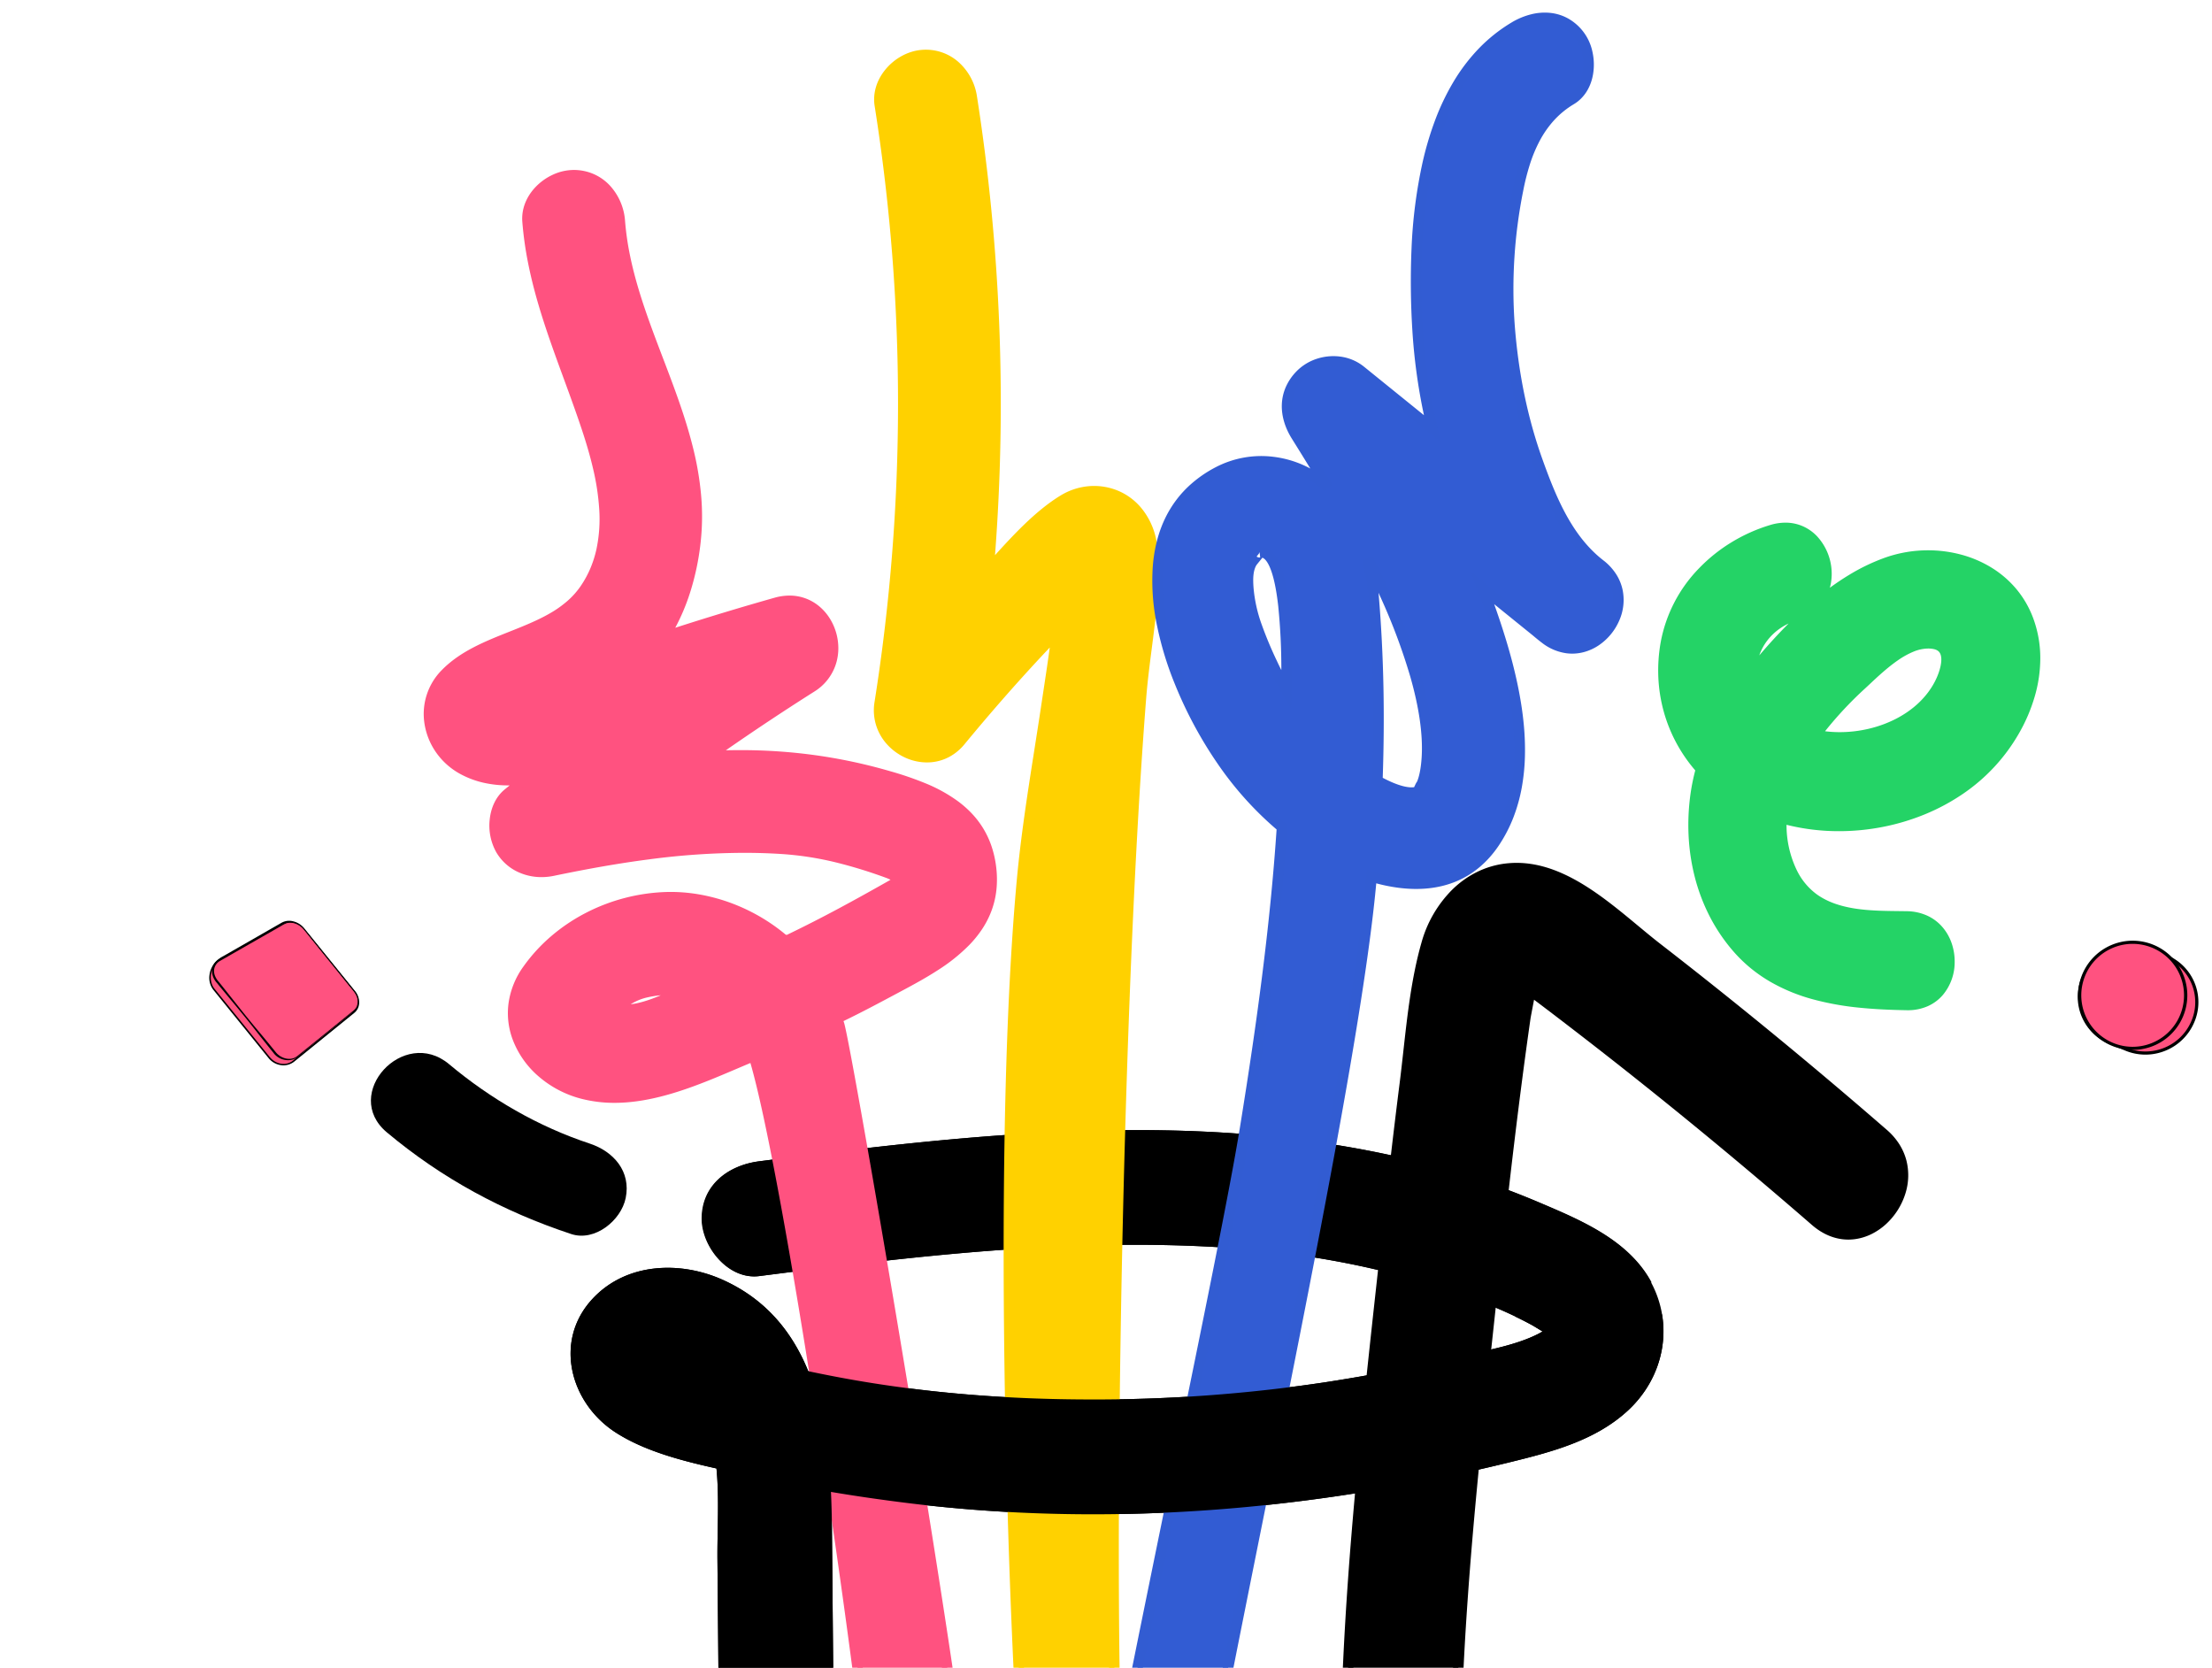 <svg xmlns="http://www.w3.org/2000/svg" xmlns:xlink="http://www.w3.org/1999/xlink" width="1483" height="1118" viewBox="0 0 1483 1118"><defs><clipPath id="clip-path"><rect id="Rettangolo_6428" data-name="Rettangolo 6428" width="1483" height="1118" transform="translate(432 4843.53)" fill="#fff" stroke="#707070" stroke-width="1"></rect></clipPath><clipPath id="clip-path-2"><path id="Tracciato_106744" data-name="Tracciato 106744" d="M0,12.517V71.631c0,6.407,4.741,11.6,10.469,11.593l49.745-.039c4.536,0,8.146-4.5,8.146-10.041V19.026c0-5.541-3.61-10.642-8.146-11.408L17.1.359A16.268,16.268,0,0,0,13.749,0C5.375,0,0,6.956,0,12.517" fill="#ff5280"></path></clipPath><clipPath id="clip-path-3"><path id="Tracciato_106746" data-name="Tracciato 106746" d="M0,9.867V71.8c0,6.342,4.669,11.48,10.308,11.475l48.985-.039c4.467,0,8.021-4.453,8.021-9.938V19.731c0-5.485-3.555-10.535-8.021-11.292L10.308.132A9.2,9.2,0,0,0,8.765,0C3.842,0,0,4.113,0,9.867" fill="none"></path></clipPath><clipPath id="clip-path-4"><rect id="Rettangolo_6427" data-name="Rettangolo 6427" width="72.431" height="84.543" fill="none"></rect></clipPath></defs><g id="Gruppo_di_maschere_150" data-name="Gruppo di maschere 150" transform="translate(-432 -4843.53)" clip-path="url(#clip-path)"><path id="Tracciato_106732" data-name="Tracciato 106732" d="M778.763,473.2c-14.923-27.8-46.151-41.194-73.694-52.886a559.122,559.122,0,0,0-91.1-30.059c-142.474-33.364-289.99-16.532-433.256,1.825-20.606,2.642-38.472,15.792-38.472,38.472,0,18.738,17.719,41.132,38.472,38.472,102.929-13.187,206.946-25.747,310.882-19.185,50.013,3.158,99.481,11.641,147.179,27.238,20.35,6.654,40.74,14.271,59.606,24.486,1.015.546,4.587,2.693,7.687,4.609-1.194.685-2.173,1.213-2.568,1.422-16.114,8.365-38.263,11.795-56.836,16.071q-42.946,9.892-86.54,16.576a1036.4,1036.4,0,0,1-158.493,11.5c-52.809-.106-105.713-3.994-157.749-13.11-10.083-1.766-20.134-3.741-30.151-5.844-10.6-26.022-28.172-48.123-57.287-61.225-28.594-12.864-64.7-11.582-87.287,12.659-26.384,28.312-15.052,69.993,15.48,89.665C103.89,586.291,128.577,592.733,152.2,598c1.971,20.317.476,41.561.652,61.141q.857,96.251,1.722,192.5c.443,49.486,77.387,49.607,76.944,0Q230.561,744.7,229.6,637.752c-.073-7.867-.257-15.916-.649-24.039,17.067,2.88,34.207,5.335,51.395,7.464,134.333,16.634,272.018,4.935,403.237-27.234,28.26-6.929,57.972-14.575,79.882-34.984C787.363,536.7,794.4,502.32,778.763,473.2" transform="translate(760.15 5229.951)"></path><path id="Tracciato_106733" data-name="Tracciato 106733" d="M636.523,102.028c-14.923-27.8-46.152-41.194-73.694-52.886a559.123,559.123,0,0,0-91.1-30.059C329.254-14.282,181.738,2.55,38.472,20.907,17.866,23.549,0,36.7,0,59.379c0,18.738,17.719,41.132,38.472,38.472C141.4,84.664,245.418,72.1,349.354,78.666c50.014,3.158,99.481,11.64,147.179,27.238,20.35,6.654,40.74,14.271,59.606,24.486,1.015.546,4.587,2.693,7.687,4.609-1.194.685-2.173,1.213-2.568,1.422" transform="translate(902.725 5601.125)"></path><path id="Tracciato_106734" data-name="Tracciato 106734" d="M376.747,563.146C372,524.813,339.825,511.22,308.18,502.063c-40.358-11.68-79.228-15.546-120.941-13.43q34.032-23.995,69.242-46.3c29.029-18.365,10.84-66.352-23.84-56.546q-37.85,10.7-75.229,22.959c12.01-18.846,18.625-41.1,21.156-63.314,8.831-77.4-44.757-140.744-50.617-215.343-1.308-16.659-13.283-30.938-30.938-30.938-15.725,0-32.255,14.187-30.938,30.938,3.848,48.961,24.152,91.815,39.489,137.736,11.406,34.144,21.085,76.334-.863,108.6C83.5,407.6,37.007,406.9,11.149,433.313c-19.3,19.709-12.2,50.856,10.967,63.85,13.194,7.4,28.156,8.63,42.909,6.742-4.034,3.25-8.079,6.479-12.086,9.765-10.448,8.571-11.264,26.5-4.838,37.491,7.207,12.322,21.421,17.031,34.939,14.22,50.491-10.5,101.783-18.024,153.487-14.691,25.487,1.644,47.762,7.7,71.788,16.427.4.144,1.258.527,2.413,1.064a3.641,3.641,0,0,1,.28,6.459l-.018.009c-23.589,13.365-45,25.125-69.292,36.813a4.639,4.639,0,0,1-4.977-.645c-21.545-17.967-50.049-28.513-77.916-27.617-36.038,1.161-71.576,18.825-92.584,48.413-24.308,34.232-.236,73.838,37.037,83.332,37.411,9.529,76.758-9.57,110.384-23.678,1.367-.572,2.728-1.164,4.1-1.741,23.545,75.93,74.826,426.142,81.408,514.241,1.243,16.665,13.327,30.938,30.938,30.938,15.775,0,32.187-14.184,30.938-30.938-6.1-81.649-81.62-524.009-86.237-535.815-.457-1.167-.928-2.307-1.394-3.456,15.336-7.337,27.679-14.022,42.694-22.036,30.446-16.253,65.93-36.793,60.662-79.31m-246.174,95.28c-2.731-.354-2.425-2.1-1.2-3.294,10.042-9.809,27.508-9.815,31.669-10.071s4.682,2.549,1.771,4.214-21.839,10.5-32.237,9.152" transform="translate(719.609 4861.831)" fill="#ff5280"></path><path id="Tracciato_106734_-_Contorno" data-name="Tracciato 106734 - Contorno" d="M331.1,1239.231a32.831,32.831,0,0,1-24.153-10.311,38.78,38.78,0,0,1-10.29-23.88c-1.574-21.071-5.895-58.944-12.166-106.643-6.2-47.13-14.061-102.095-22.146-154.769-8.816-57.433-17.571-110.154-25.321-152.463C228.752,746,221.86,713.8,216.514,695.311l-.5.21c-2.817,1.182-5.62,2.376-8.586,3.639-12.782,5.445-26,11.075-39.722,15.433-15.763,5.006-29.6,7.44-42.3,7.44a89.236,89.236,0,0,1-22-2.671A70.862,70.862,0,0,1,74.73,704.5a61.085,61.085,0,0,1-17.619-24.945A50.5,50.5,0,0,1,54.328,655.4,54.927,54.927,0,0,1,64.372,630.59,112.868,112.868,0,0,1,83.22,610.065a121.371,121.371,0,0,1,23.063-15.431A126.179,126.179,0,0,1,159.708,580.7c1.128-.036,2.276-.055,3.411-.055,27.144,0,55.162,10.383,76.869,28.486a1.175,1.175,0,0,0,.751.279,1.043,1.043,0,0,0,.454-.1c23.669-11.388,44.734-22.909,69.081-36.7l.03-.017a.123.123,0,0,0,.022-.017.185.185,0,0,0,0-.118c-.009-.034-.015-.047-.071-.073-1.561-.725-2-.9-2.11-.939l-.018-.006a316.961,316.961,0,0,0-34.962-10.756,211.114,211.114,0,0,0-35.851-5.467c-8.148-.525-16.577-.791-25.053-.791a494.074,494.074,0,0,0-63.987,4.42c-19.037,2.47-39.81,6.067-63.5,11a40.909,40.909,0,0,1-8.31.861,37,37,0,0,1-17.236-4.152,32.948,32.948,0,0,1-13.142-12.595,36.639,36.639,0,0,1-4.372-21.782c.861-8.434,4.417-15.608,10.014-20.2q1.679-1.377,3.377-2.751-.459,0-.915,0a74.452,74.452,0,0,1-16.74-1.823,60.738,60.738,0,0,1-16.035-6.155,47.672,47.672,0,0,1-8.935-6.472A47.084,47.084,0,0,1,5.485,486.7a45.856,45.856,0,0,1-7.543-19.248,41.712,41.712,0,0,1,11.712-35.58C22,419.258,38.718,412.617,54.888,406.195c9.243-3.671,18.8-7.467,27.139-12.283A73.046,73.046,0,0,0,93.5,385.861a53.33,53.33,0,0,0,9.309-10.4,68.445,68.445,0,0,0,6.473-11.916,73.874,73.874,0,0,0,4-12.646,98.046,98.046,0,0,0,1.864-26.85,161.972,161.972,0,0,0-4.226-27.572c-1.869-7.984-4.38-16.659-7.675-26.523-3.753-11.238-7.873-22.475-11.856-33.342C85.277,219.939,78.957,202.7,73.94,185.361c-2.709-9.36-4.838-18.018-6.509-26.467a235.753,235.753,0,0,1-3.844-27.513c-.64-8.139,2.377-16.266,8.494-22.884A38.068,38.068,0,0,1,83.92,99.892a33.869,33.869,0,0,1,14.107-3.238,33.275,33.275,0,0,1,13.516,2.79,32.927,32.927,0,0,1,10.632,7.527,39.065,39.065,0,0,1,10.293,23.86,188.737,188.737,0,0,0,3.393,23.495c1.5,7.3,3.437,14.835,5.907,23.021,4.608,15.274,10.447,30.584,16.093,45.389,7.416,19.447,15.085,39.555,20.135,59.983a206.413,206.413,0,0,1,5.4,31.344,160,160,0,0,1-.321,32.785,172.307,172.307,0,0,1-7.172,33.607,141.128,141.128,0,0,1-9.778,23.1c21.7-7.009,44.057-13.771,66.576-20.137a36.822,36.822,0,0,1,10-1.44,30.81,30.81,0,0,1,20.189,7.4,34.3,34.3,0,0,1,6.809,7.889,37.7,37.7,0,0,1,5.756,20.15,35.039,35.039,0,0,1-1.72,10.746,33.846,33.846,0,0,1-14.361,18.156c-19.763,12.5-39.679,25.717-59.343,39.375,3.22-.075,6.411-.113,9.552-.113a363.677,363.677,0,0,1,50.444,3.4A352.742,352.742,0,0,1,310.172,499.7a217.03,217.03,0,0,1,23.778,8.152,102.682,102.682,0,0,1,21.708,12,70.283,70.283,0,0,1,9.221,8.134,60.7,60.7,0,0,1,7.612,9.905,60.065,60.065,0,0,1,5.583,11.869,69.166,69.166,0,0,1,3.176,13.966,67.3,67.3,0,0,1,.159,15.774,58.276,58.276,0,0,1-3.331,13.936,60.907,60.907,0,0,1-6.235,12.153,74.5,74.5,0,0,1-8.487,10.51,118.97,118.97,0,0,1-21.281,17.048c-7.867,5.1-16.162,9.6-23.319,13.421l-4.21,2.249c-12.285,6.565-23.016,12.3-35.646,18.424l.173.439c.291.743.97,2.48,4.962,23.7,2.483,13.2,5.869,31.937,9.791,54.2,8.226,46.686,18.433,106.656,28,164.533,11.911,72.025,40.013,244.895,43.712,294.41.61,8.183-2.438,16.335-8.583,22.955a37.952,37.952,0,0,1-11.793,8.545A33.855,33.855,0,0,1,331.1,1239.231ZM220.961,685.79l1.149,3.706c5.573,17.973,12.917,51.753,21.828,100.4,7.761,42.374,16.529,95.164,25.354,152.663,8.093,52.723,15.965,107.741,22.168,154.92,6.379,48.518,10.6,85.53,12.206,107.035a31.74,31.74,0,0,0,8.372,19.558A25.8,25.8,0,0,0,331.1,1232.2a26.788,26.788,0,0,0,11.117-2.565,30.86,30.86,0,0,0,9.591-6.947c4.8-5.172,7.189-11.44,6.725-17.651-1.4-18.769-6.561-57.8-15.334-116.015-7.343-48.72-17.1-110.01-28.215-177.244-9.55-57.759-19.747-117.685-27.978-164.412-3.92-22.258-7.31-41.03-9.8-54.286-3.61-19.208-4.493-22.342-4.679-22.846-.323-.824-.663-1.661-.993-2.47l-.383-.941-1.241-3.063,2.982-1.426c13.809-6.606,25.178-12.681,38.343-19.716l4.213-2.25c7.03-3.753,15.171-8.171,22.808-13.119a112.121,112.121,0,0,0,20.039-16.024A58.834,58.834,0,0,0,371.5,590.969a51.241,51.241,0,0,0,2.927-12.254,60.267,60.267,0,0,0-.15-14.123c-2.036-16.44-9.494-29.227-22.8-39.091a95.807,95.807,0,0,0-20.24-11.166,210.306,210.306,0,0,0-23.015-7.882,345.786,345.786,0,0,0-49.154-10.511,356.75,356.75,0,0,0-49.479-3.332c-6.88,0-14,.184-21.152.547l-12.127.615,9.924-7c22.907-16.151,46.252-31.76,69.388-46.4a28.215,28.215,0,0,0,7.278-6.547,26.044,26.044,0,0,0,4.162-7.858,28.025,28.025,0,0,0,1.371-8.594,30.464,30.464,0,0,0-1.214-8.635,29.088,29.088,0,0,0-8.871-14.009,23.868,23.868,0,0,0-15.641-5.726,29.8,29.8,0,0,0-8.09,1.175c-25.48,7.2-50.743,14.913-75.088,22.916l-9.351,3.074,5.29-8.3a129.308,129.308,0,0,0,13.753-29.589,165.264,165.264,0,0,0,6.874-32.234,153.059,153.059,0,0,0,.3-31.361,199.5,199.5,0,0,0-5.221-30.284c-4.947-20.011-12.538-39.916-19.879-59.165-5.69-14.921-11.574-30.349-16.255-45.863-2.531-8.389-4.514-16.12-6.062-23.633a195.664,195.664,0,0,1-3.516-24.362,32.022,32.022,0,0,0-8.385-19.572,25.656,25.656,0,0,0-19.05-8.127,26.8,26.8,0,0,0-11.151,2.586,30.978,30.978,0,0,0-9.635,7c-4.772,5.162-7.133,11.4-6.649,17.562a228.775,228.775,0,0,0,3.732,26.7c1.631,8.249,3.713,16.713,6.365,25.877,4.949,17.1,11.226,34.226,17.3,50.786,4,10.914,8.138,22.2,11.924,33.535,11.452,34.282,21.655,77.958-1.291,111.688A60.267,60.267,0,0,1,98.106,391.17,79.968,79.968,0,0,1,85.542,400c-8.783,5.072-18.583,8.964-28.06,12.729-7.824,3.108-15.914,6.321-23.276,10.148a75.684,75.684,0,0,0-19.531,13.91A34.686,34.686,0,0,0,4.9,466.451a38.79,38.79,0,0,0,6.388,16.278,40.5,40.5,0,0,0,13.564,12.383,53.711,53.711,0,0,0,14.181,5.438,67.418,67.418,0,0,0,15.156,1.642,90.323,90.323,0,0,0,11.407-.759l12.334-1.579-9.683,7.8q-1.559,1.256-3.119,2.509c-2.941,2.364-5.981,4.808-8.944,7.237-4.152,3.406-6.808,8.9-7.479,15.478a32,32,0,0,0,.436,9.326,26.63,26.63,0,0,0,3.01,8.195,25.788,25.788,0,0,0,10.358,9.929,29.947,29.947,0,0,0,13.953,3.338,33.862,33.862,0,0,0,6.879-.714c23.871-4.966,44.816-8.592,64.032-11.086a501.006,501.006,0,0,1,64.892-4.478c8.627,0,17.208.271,25.505.806a218.056,218.056,0,0,1,37.033,5.645,323.742,323.742,0,0,1,35.726,10.985c.487.175,1.271.518,2.7,1.18a7.155,7.155,0,0,1,.54,12.7l-.1.053c-24.439,13.846-45.606,25.42-69.431,36.883a8.129,8.129,0,0,1-3.5.8,8.215,8.215,0,0,1-5.255-1.911c-20.463-17.065-46.84-26.853-72.366-26.853-1.06,0-2.132.017-3.185.051a119.1,119.1,0,0,0-50.43,13.157,114.327,114.327,0,0,0-21.726,14.535A105.834,105.834,0,0,0,70.1,634.659a47.984,47.984,0,0,0-8.805,21.65,43.54,43.54,0,0,0,2.411,20.821c6.214,16.922,22.091,30.494,41.433,35.421A82.2,82.2,0,0,0,125.409,715c11.965,0,25.1-2.326,40.168-7.11,13.4-4.257,26.465-9.82,39.1-15.2,2.845-1.212,5.786-2.465,8.625-3.656.773-.323,1.56-.66,2.322-.986q.882-.378,1.766-.753Zm-87.052-22.7a21.631,21.631,0,0,1-2.774-.17c-3.4-.44-4.544-2.4-4.922-3.536a5.578,5.578,0,0,1,1.718-5.758c4.422-4.32,10.563-7.419,18.25-9.209a78.389,78.389,0,0,1,14.509-1.8c.457-.021.852-.039,1.148-.057.249-.016.5-.023.74-.023a8.008,8.008,0,0,1,3.742.824,5.2,5.2,0,0,1,2.691,3.264,5.259,5.259,0,0,1-.694,4.163,7.628,7.628,0,0,1-2.748,2.545,100.083,100.083,0,0,1-12.506,5.475C145.318,661.654,138.874,663.095,133.909,663.095Zm22.484-13.159a62.329,62.329,0,0,0-8.617,1.332,35.571,35.571,0,0,0-11.533,4.673C142.624,655.3,150.836,652.317,156.393,649.935Z" transform="translate(718.593 4860.816)" fill="#ff5280"></path><path id="Tracciato_106735" data-name="Tracciato 106735" d="M184.859,27.139C180.006,9.477,163.382,2.992,146.8,5.529c-35.92,5.5-72.869,3.506-108.2-4.623C-.15-8.013-16.7,51.633,22.158,60.572,69.039,71.359,115.8,72.464,163.249,65.2c16.533-2.531,25.667-23.295,21.609-38.057" transform="matrix(0.891, 0.454, -0.454, 0.891, 699.091, 5538.584)"></path><path id="Tracciato_106736" data-name="Tracciato 106736" d="M184.637,317.95c-10.811-16.356-31.816-21.238-49.177-12.626-19.355,9.6-37.414,27.078-54.041,42.5A1332.555,1332.555,0,0,0,97.84,30.938C96.7,14.267,84.442,0,66.9,0,51.041,0,34.818,14.181,35.964,30.938A1281.8,1281.8,0,0,1,.957,430.131c-7.375,29.468,29.6,52.586,51.708,30.1q27.694-28.162,57-54.633,6.886-6.187,13.86-12.272c-3.512,16.453-7.587,32.788-11.518,49.141-9.184,38.177-19.444,76.152-26.424,114.8C50.443,751.95,34.782,1093.8,35.16,1172.915c.186,39.8,62.061,39.886,61.876,0-.395-82.3,39.93-499.167,78.671-730.736,4.714-28.192,12.941-55.626,15.787-84.116,1.408-14.12,1.252-27.85-6.856-40.113" transform="translate(983.343 4886.328) rotate(-5)" fill="#ffd100"></path><path id="Tracciato_106736_-_Contorno" data-name="Tracciato 106736 - Contorno" d="M69.779,1209.827h0a38.5,38.5,0,0,1-12.515-2.06,33.859,33.859,0,0,1-11.087-6.259,30.485,30.485,0,0,1-7.971-10.547,35.005,35.005,0,0,1-3.042-14.517c-.2-41.859,3.9-148.872,11.9-264.746,4.571-66.232,9.883-128.168,15.786-184.087,6.949-65.82,14.618-122.161,22.794-167.457,5.281-29.239,12.537-58.519,19.555-86.835,2.287-9.227,4.652-18.769,6.911-28.16.79-3.286,1.6-6.626,2.381-9.856,2.281-9.419,4.619-19.072,6.808-28.724q-2.937,2.606-5.766,5.148C96.8,428.57,77.676,446.9,58.688,466.211a34.017,34.017,0,0,1-11.163,7.655,31.373,31.373,0,0,1-12.137,2.418,34.759,34.759,0,0,1-15.616-3.818A37.241,37.241,0,0,1,7.327,462.238,34.307,34.307,0,0,1,.861,448.8a33.859,33.859,0,0,1,.2-16.006,1277.744,1277.744,0,0,0,34.91-398.1c-.564-8.25,2.532-16.441,8.718-23.065C51.493,4.347,61.11,0,70.419,0a32.954,32.954,0,0,1,24.16,10.3,38.339,38.339,0,0,1,10.284,23.909A1335.914,1335.914,0,0,1,90.117,341.725c6.648-6.166,13.495-12.4,20.591-18.184,9.715-7.915,18.451-13.753,26.707-17.85a43.973,43.973,0,0,1,9.512-3.426,42.986,42.986,0,0,1,9.772-1.131,41.715,41.715,0,0,1,19.234,4.68,40.5,40.5,0,0,1,8.313,5.765,41.26,41.26,0,0,1,6.839,7.947,48.173,48.173,0,0,1,7.55,20.845,95.61,95.61,0,0,1-.129,21.555c-1.74,17.413-5.508,34.627-9.151,51.275-2.367,10.814-4.815,22-6.667,33.072-9.135,54.6-18.781,121.945-28.671,200.158C145.3,715.369,136.549,791.778,128.708,867.4c-14.934,144.026-24.837,268.21-24.641,309.014.044,9.376-3.09,17.5-9.061,23.5a32.662,32.662,0,0,1-11.66,7.466A38.047,38.047,0,0,1,69.779,1209.827ZM132.685,387.25l-2.2,10.324c-2.817,13.2-6.041,26.509-9.159,39.383-.782,3.227-1.59,6.564-2.378,9.845-2.265,9.415-4.632,18.968-6.922,28.207-6.991,28.208-14.219,57.376-19.46,86.393C84.415,606.532,76.77,662.7,69.84,728.35c-5.895,55.836-11.2,117.686-15.764,183.833-7.986,115.705-12.084,222.494-11.885,264.229a28.035,28.035,0,0,0,2.4,11.623,23.5,23.5,0,0,0,6.148,8.131,26.865,26.865,0,0,0,8.8,4.953,31.487,31.487,0,0,0,10.236,1.679c7.9,0,15.284-2.859,20.246-7.844a23.147,23.147,0,0,0,5.106-7.781,28.421,28.421,0,0,0,1.908-10.729c-.2-41.031,9.721-165.519,24.678-309.772,7.846-75.672,16.605-152.135,25.329-221.124,9.9-78.306,19.562-145.742,28.712-200.436,1.881-11.248,4.348-22.517,6.733-33.415,3.6-16.452,7.325-33.464,9.023-50.47.825-8.272.872-14.425.153-19.95a41.31,41.31,0,0,0-6.444-17.876,34.223,34.223,0,0,0-5.672-6.594,33.451,33.451,0,0,0-6.869-4.764,34.656,34.656,0,0,0-15.982-3.882,36.577,36.577,0,0,0-16.161,3.824c-7.782,3.861-16.088,9.422-25.392,17-8.306,6.767-16.348,14.252-24.125,21.49q-1.86,1.731-3.7,3.436l-7.615,7.063,1.762-10.236A1329.549,1329.549,0,0,0,97.851,34.692,31.3,31.3,0,0,0,89.5,15.159,25.926,25.926,0,0,0,70.419,7.028,26.78,26.78,0,0,0,59.351,9.561a30.673,30.673,0,0,0-9.521,6.864c-4.842,5.185-7.272,11.5-6.842,17.787A1284.765,1284.765,0,0,1,7.883,434.5a26.77,26.77,0,0,0,4.984,23.415A30.167,30.167,0,0,0,22.949,466.2a27.7,27.7,0,0,0,12.438,3.058,25.3,25.3,0,0,0,18.289-7.973C72.765,441.871,92,423.439,110.834,406.5c4.442-3.991,9.118-8.131,13.9-12.306Z" transform="translate(979.533 4883.133) rotate(-5)" fill="#ffd100"></path><path id="Tracciato_106737" data-name="Tracciato 106737" d="M294.729,359.79c-24.347-14.229-38.6-39.922-50.906-64.425-14.034-27.944-23.681-58-29.739-88.642a338.667,338.667,0,0,1-5.162-90.165c1.8-24.532,7.829-48.431,27.95-64.03,13.218-10.248,10.769-32.983,0-43.755-13.047-13.044-30.5-10.271-43.752,0C134,54.612,141.569,153.239,153.464,218.168a387.95,387.95,0,0,0,17.92,64.648l-52.509-32.768c-12.961-8.088-31-3.96-39.91,7.97-9.847,13.177-7.555,28.286,2.419,40.62,8.483,10.489,16.925,21.02,25.216,31.669-.141-.1-.274-.212-.418-.312-22.022-15.269-51.5-16.347-73.78-1.008-50.025,34.438-33.289,98.224-8.621,142.706,19.182,34.591,46.448,66.888,80.1,88.515,3.816,67.825,2.655,135.929.041,203.784C99.8,871.023,58.458,1302.9,60.308,1410.076c.687,39.774,62.565,39.9,61.876,0-2.858-165.654,51.74-658.347,45.34-824.322,31.306,5.422,62.913-.628,79.142-32.939C271.337,503.7,246.5,441.728,224,396.609c-2-4.019-4.1-7.982-6.229-11.93l39.338,24.55q3.129,2.077,6.394,3.99c34.515,20.177,64.955-32.382,31.23-53.428M61.858,403.5c-1.019-5.351-1.889-11.494.277-16.736.577-1.4,5.041-7.793,4.364-7.625,17.207-4.317,25.758,58.461,29.217,89.744-4.246-5.531-8.218-11.264-11.877-17.143C74.719,437.1,65.12,420.67,61.858,403.5M193.639,519.026c-2.876,11.365,1.379-5.08-1.98,5.584-.121.371-.233.7-.342,1-7.178,2.964-18.3-.2-27.747-3.99a1034.625,1034.625,0,0,0-17.744-123.159,163.7,163.7,0,0,0-6.789-23.86c5.074,7.5,10.012,15.089,14.709,22.85,18.457,30.484,38.5,70.391,40.823,103.8.477,6.862.212,13.268-.931,17.782" transform="translate(1256.656 4829.339) rotate(7)" fill="#325cd3"></path><path id="Tracciato_106737_-_Contorno" data-name="Tracciato 106737 - Contorno" d="M95.312,1446.982a38.727,38.727,0,0,1-12.538-2.058,34.37,34.37,0,0,1-11.152-6.248,30.977,30.977,0,0,1-8.091-10.524,35.215,35.215,0,0,1-3.223-14.5c-.5-29.022,2.1-84.227,7.962-168.769,5.122-73.9,11.83-157.786,18.317-238.905,8.429-105.394,15.708-196.415,17.333-238.606,1.5-39.043,2.263-71.385,2.388-101.782.148-36.022-.613-68.719-2.327-99.89a225.835,225.835,0,0,1-44.691-39.037,277.492,277.492,0,0,1-35.07-49.749A219.322,219.322,0,0,1,7.866,440.1,145.129,145.129,0,0,1,.084,400.226c-.56-14.251,1.693-27.228,6.7-38.572a72.484,72.484,0,0,1,10.693-17.211,81.763,81.763,0,0,1,16.449-14.837A66.086,66.086,0,0,1,71.585,318a69.775,69.775,0,0,1,20.839,3.2q2.293.717,4.527,1.585c-5.4-6.79-10.5-13.126-14.785-18.42-5.523-6.83-8.777-14.405-9.412-21.908a32.013,32.013,0,0,1,1.174-11.739,35.589,35.589,0,0,1,5.737-11.287,33.566,33.566,0,0,1,12.309-10.035,35.653,35.653,0,0,1,15.389-3.538,31.824,31.824,0,0,1,16.887,4.726l24.773,15.459L168.2,278.009a387.585,387.585,0,0,1-14.681-55.694,523.463,523.463,0,0,1-7.184-54.029,329.983,329.983,0,0,1,.341-58.824,216.414,216.414,0,0,1,4.876-28.729,160.055,160.055,0,0,1,9.056-26.946A123.292,123.292,0,0,1,174.659,29.67,106.613,106.613,0,0,1,194.481,9.511a47.989,47.989,0,0,1,12.138-6.929A37.075,37.075,0,0,1,219.936,0,31.118,31.118,0,0,1,231.9,2.353a33.411,33.411,0,0,1,18.792,20.275,39.29,39.29,0,0,1,2.154,15.31c-.552,8.742-4.212,16.158-10.307,20.884a58.678,58.678,0,0,0-11.892,12.394,67.431,67.431,0,0,0-7.83,14.76,95.053,95.053,0,0,0-4.634,16.6,154.5,154.5,0,0,0-2.243,17.758,334.459,334.459,0,0,0,5.1,89.227c6.3,31.889,16.206,61.411,29.432,87.746,12.242,24.366,26.15,49.3,49.539,62.968l.087.053a36.9,36.9,0,0,1,9.215,8.038,31.659,31.659,0,0,1,5.351,9.625,33.959,33.959,0,0,1,.331,20.5A38.444,38.444,0,0,1,303.264,416.9a33.283,33.283,0,0,1-9.433,5.738,30.25,30.25,0,0,1-11.167,2.14h-.006a34.322,34.322,0,0,1-17.418-5.009c-2.154-1.257-4.347-2.625-6.518-4.065l-21.415-13.365-6.92-4.319.269.538c9.49,19.028,22.853,47.756,29.313,77.424a177.465,177.465,0,0,1,3.312,20.906,137,137,0,0,1,.438,20.867,110.235,110.235,0,0,1-3.1,20.475,96.65,96.65,0,0,1-7.3,19.68c-6.4,12.742-15.489,22.319-27.014,28.466-10.166,5.422-22.212,8.171-35.8,8.171a114.6,114.6,0,0,1-15.8-1.146c2.791,88.928-10.542,264.319-23.444,434.022-6.056,79.654-11.775,154.891-15.975,222.175-2.257,36.154-3.847,66.425-4.863,92.54-1.136,29.219-1.53,52.572-1.206,71.394.162,9.385-2.873,17.521-8.778,23.528a32.153,32.153,0,0,1-11.582,7.476A37.815,37.815,0,0,1,95.312,1446.982ZM71.585,325.028A59.088,59.088,0,0,0,37.908,335.4c-21.539,14.828-31.9,36.547-30.8,64.554a138.145,138.145,0,0,0,7.427,37.926A212.27,212.27,0,0,0,30.367,473.5a270.467,270.467,0,0,0,34.177,48.489,217.883,217.883,0,0,0,44.747,38.774l1.508.969.1,1.79c1.792,31.848,2.589,65.243,2.437,102.093-.125,30.479-.886,62.9-2.393,102.024-1.63,42.336-8.915,133.424-17.35,238.9-6.486,81.1-13.193,164.963-18.312,238.831-5.845,84.338-8.444,139.344-7.947,168.161a28.245,28.245,0,0,0,2.554,11.627,24,24,0,0,0,6.269,8.151,27.378,27.378,0,0,0,8.885,4.964,31.714,31.714,0,0,0,10.268,1.681c7.894,0,15.223-2.851,20.109-7.822a22.684,22.684,0,0,0,4.993-7.759,28.226,28.226,0,0,0,1.77-10.721c-.327-18.954.069-42.436,1.21-71.788,1.018-26.171,2.611-56.5,4.871-92.705,4.2-67.332,9.924-142.592,15.981-222.27,13.1-172.264,26.638-350.393,23.28-437.484l-.167-4.339,4.279.741a111.168,111.168,0,0,0,18.864,1.71c12.426,0,23.36-2.471,32.5-7.344A53.441,53.441,0,0,0,236.329,570.1a62.268,62.268,0,0,0,10.71-15.351,89.6,89.6,0,0,0,6.765-18.247,103.188,103.188,0,0,0,2.9-19.166,129.954,129.954,0,0,0-.419-19.791,170.462,170.462,0,0,0-3.182-20.073c-6.293-28.9-19.414-57.092-28.736-75.783-1.751-3.512-3.713-7.271-6.176-11.828l-6.311-11.681,29.149,18.191,21.453,13.388.083.054c2.074,1.377,4.167,2.683,6.222,3.882a27.407,27.407,0,0,0,13.874,4.049h0a24.442,24.442,0,0,0,16.024-6.184,31.338,31.338,0,0,0,9.558-15.016,26.972,26.972,0,0,0-.22-16.273,24.654,24.654,0,0,0-4.17-7.493,29.865,29.865,0,0,0-7.433-6.471c-11.437-6.695-21.576-16.281-30.993-29.306-8.269-11.437-15.091-24.324-21.232-36.546-13.511-26.9-23.619-57.026-30.046-89.538a341.487,341.487,0,0,1-5.22-91.1,161.41,161.41,0,0,1,2.349-18.563,101.972,101.972,0,0,1,4.982-17.812,74.459,74.459,0,0,1,8.657-16.3,65.7,65.7,0,0,1,13.315-13.877,18.472,18.472,0,0,0,5.422-6.865,24.58,24.58,0,0,0,2.177-8.906c.533-8.45-2.58-17.369-7.931-22.721a26.855,26.855,0,0,0-8.688-5.926,24.124,24.124,0,0,0-9.276-1.818c-6.952,0-14.463,2.854-21.149,8.037A99.593,99.593,0,0,0,180.275,33.9,116.279,116.279,0,0,0,167.034,56.64,153.031,153.031,0,0,0,158.382,82.4a209.433,209.433,0,0,0-4.713,27.792,323,323,0,0,0-.324,57.561,516.452,516.452,0,0,0,7.089,53.3,385.515,385.515,0,0,0,17.76,64.062l3.569,9.646-8.726-5.445L145.3,272l-24.773-15.459a24.8,24.8,0,0,0-13.166-3.66,27.9,27.9,0,0,0-22.068,10.752,26.125,26.125,0,0,0-5.537,18.227c.515,6.1,3.238,12.348,7.873,18.08,6.992,8.645,16.181,20.064,25.256,31.719l-4.8,5.028c-.126-.089-.229-.169-.313-.233-.028-.022-.056-.044-.085-.065l.006,0a63.925,63.925,0,0,0-17.366-8.491A62.757,62.757,0,0,0,71.585,325.028ZM188.1,533.806c-5.945,0-13.249-1.77-22.328-5.412l-2.007-.8-.186-2.154c-1.821-21.085-4.168-41.783-6.977-61.517-2.974-20.895-6.576-41.494-10.705-61.225a160.86,160.86,0,0,0-6.64-23.349l6.2-3.2c5.627,8.313,10.47,15.837,14.805,23a407.076,407.076,0,0,1,26.692,51.251,229.432,229.432,0,0,1,9.747,27.393,135.006,135.006,0,0,1,4.884,26.727c.522,7.5.156,14.206-1.03,18.888-.455,1.8-.731,2.9-.887,3.519l-.134.534c-.017.067-.029.115-.037.146a3.6,3.6,0,0,1-1.029,1.739c-.127.386-.236.7-.341.989l-.531,1.451-1.428.59A21.121,21.121,0,0,1,188.1,533.806Zm-17.708-11.153c7.21,2.738,13.16,4.124,17.708,4.124a16.375,16.375,0,0,0,3.948-.435c.334-1.047.6-1.834.8-2.4.138-.38.25-.662.353-.889a4.446,4.446,0,0,1,.352-.632l.189-.749c1.008-3.98,1.3-9.9.832-16.676-1.026-14.764-5.767-32.214-14.091-51.866a400.093,400.093,0,0,0-26.233-50.353q-.867-1.433-1.763-2.888.147.677.289,1.359c4.161,19.878,7.789,40.629,10.784,61.673C166.294,482.11,168.591,502.192,170.395,522.653Zm-66.289-38.131-7.664-9.982c-4.3-5.6-8.36-11.462-12.073-17.425a264.537,264.537,0,0,1-13.361-23.49,103.14,103.14,0,0,1-9.088-25.951A56.253,56.253,0,0,1,60.8,398.7a23.55,23.55,0,0,1,1.6-9.76,34.447,34.447,0,0,1,2.416-4.123c.7-1.1,1.747-2.762,1.959-3.228a3.3,3.3,0,0,0,.343,2.985,3.461,3.461,0,0,0,3.74,1.494l-1.7-6.82.01,0h0l.031-.007a10.393,10.393,0,0,1,2.488-.307,11.609,11.609,0,0,1,8.1,3.6,29.6,29.6,0,0,1,5.661,8.128c2.946,5.815,5.709,14.093,8.213,24.606,3.456,14.509,6.507,33.6,9.066,56.75Zm-35.217-92.88c-1.809,4.4-.982,9.9-.065,14.718a96.293,96.293,0,0,0,8.5,24.18A258.272,258.272,0,0,0,90.336,453.4q1.838,2.953,3.791,5.866a417.085,417.085,0,0,0-7.307-42.373c-2.377-9.977-4.949-17.734-7.646-23.058-2.329-4.6-4.729-7.325-6.836-7.8-.451.755-1.024,1.661-1.58,2.54C70.1,389.617,69.1,391.187,68.889,391.642Z" transform="translate(1253.597 4825.423) rotate(7)" fill="#325cd2"></path><path id="Tracciato_106738" data-name="Tracciato 106738" d="M481.217,236.988c-14.13-37.892-58.694-51.2-94.822-38.415-32.3,11.431-60.731,38.61-82.651,64.3q-4.192,4.913-8.175,10.029c-.492-18.235,12.024-33.73,29.578-38.975,36.5-10.9,20.957-68.194-15.777-57.224-35.066,10.476-64.515,38.994-71.1,75.821-5.567,31.153,3.23,61.731,23.582,84.463a136.318,136.318,0,0,0-3.462,16.3c-5.361,36.717,3.032,75.151,27.756,103.563,28.688,32.97,72.554,37.581,113.578,38.288,38.2.656,38.206-58.685,0-59.344-20.465-.35-44.895.571-62.37-12-12.493-8.984-19.109-24.416-21.121-39.91a72.435,72.435,0,0,1-.427-14.078c48.831,13.991,106.968-.1,140.994-37.649,22.624-24.967,36.739-62.119,24.413-95.173m-59.4,42.8c-14.576,28.361-52.516,40.619-83.16,34.374a241.518,241.518,0,0,1,30.839-33.84c12.05-11.134,31.051-30.647,48.766-27.264,12.7,2.427,7.946,18.187,3.555,26.73" transform="translate(1310.586 5022.1)" fill="#24d366"></path><path id="Tracciato_106738_-_Contorno" data-name="Tracciato 106738 - Contorno" d="M401.367,499.671c-.227,0-.458,0-.686-.006-12.261-.211-22.211-.739-31.313-1.662A189.9,189.9,0,0,1,338.4,492.5a120.048,120.048,0,0,1-28.918-11.8,99.887,99.887,0,0,1-13.109-9.029,97.266,97.266,0,0,1-11.864-11.5,117.959,117.959,0,0,1-16-23.711,126.639,126.639,0,0,1-9.915-26.4,139.067,139.067,0,0,1-4.1-27.927,149.6,149.6,0,0,1,1.435-28.344,136.589,136.589,0,0,1,3.058-14.888,102.887,102.887,0,0,1-12.252-17.621,101.748,101.748,0,0,1-8.76-21.408,103.126,103.126,0,0,1-3.725-23.032,107.38,107.38,0,0,1,1.577-23.928,95.889,95.889,0,0,1,25.8-49.613A108.709,108.709,0,0,1,283.586,185.8a111.3,111.3,0,0,1,25.792-11.449,35.214,35.214,0,0,1,10.058-1.536,28.888,28.888,0,0,1,11.767,2.446,29.594,29.594,0,0,1,9.262,6.5,37.119,37.119,0,0,1,9.552,31.081,33.847,33.847,0,0,1-.79,3.626c4.328-3.17,8.644-6.057,12.907-8.63a132.564,132.564,0,0,1,24.1-11.561,86.319,86.319,0,0,1,28.873-4.922,85.178,85.178,0,0,1,21.948,2.845,77.008,77.008,0,0,1,20.158,8.53,68.389,68.389,0,0,1,16.736,14.222,66.5,66.5,0,0,1,11.572,19.825,77.082,77.082,0,0,1,4.789,26.509,92.075,92.075,0,0,1-3.807,26.32,112.839,112.839,0,0,1-10.547,24.566A122.6,122.6,0,0,1,438.48,354.6a138.75,138.75,0,0,1-25.7,13.8,150.182,150.182,0,0,1-28.139,8.4,153.154,153.154,0,0,1-29.277,2.838h-.008a144.361,144.361,0,0,1-35.176-4.276,69.387,69.387,0,0,0,6.843,30.36,43.737,43.737,0,0,0,13.4,16.235c6.651,4.783,15.051,7.908,25.68,9.555,9.572,1.483,19.531,1.6,29.161,1.707,1.827.021,3.717.042,5.538.074a33.944,33.944,0,0,1,14.052,3.138,29.826,29.826,0,0,1,10.168,7.876,33.113,33.113,0,0,1,5.986,10.836,37.3,37.3,0,0,1,1.9,12.155,34.236,34.236,0,0,1-7.957,22.177A28.574,28.574,0,0,1,415,496.9,32.983,32.983,0,0,1,401.367,499.671ZM319.436,179.84a28.2,28.2,0,0,0-8.047,1.242,104.262,104.262,0,0,0-24.162,10.726,101.675,101.675,0,0,0-20.543,16.374,88.887,88.887,0,0,0-23.937,45.972,100.344,100.344,0,0,0-1.475,22.359,96.084,96.084,0,0,0,3.47,21.46A94.707,94.707,0,0,0,252.9,317.9a95.935,95.935,0,0,0,12.592,17.755l1.277,1.426-.506,1.846a131.87,131.87,0,0,0-3.374,15.883,142.544,142.544,0,0,0-1.368,27.008,132.019,132.019,0,0,0,3.893,26.513,119.606,119.606,0,0,0,9.362,24.929,110.924,110.924,0,0,0,15.043,22.3c12.6,14.479,29.1,24.344,50.436,30.159a183,183,0,0,0,29.826,5.3c8.9.9,18.665,1.419,30.725,1.627.188,0,.379,0,.566,0a26.019,26.019,0,0,0,10.747-2.155,21.6,21.6,0,0,0,7.519-5.61,24.79,24.79,0,0,0,4.618-8.106,29.643,29.643,0,0,0,1.626-9.533c.11-12.753-7.728-26.615-25.2-26.917-1.8-.031-3.6-.051-5.5-.073-9.876-.113-20.089-.23-30.156-1.789-11.747-1.82-21.138-5.351-28.707-10.794a50.677,50.677,0,0,1-15.581-18.792,68.451,68.451,0,0,1-4.47-11.478,79.88,79.88,0,0,1-2.5-12.041,76.338,76.338,0,0,1-.449-14.759l.283-4.351,4.191,1.2a136.365,136.365,0,0,0,37.564,5.166h.008a146.09,146.09,0,0,0,27.93-2.708,143.137,143.137,0,0,0,26.819-8.005,131.71,131.71,0,0,0,24.4-13.1,115.566,115.566,0,0,0,35.353-38.128,105.812,105.812,0,0,0,9.894-23.031,85.057,85.057,0,0,0,3.527-24.309,70.074,70.074,0,0,0-4.346-24.1,59.487,59.487,0,0,0-10.349-17.737,61.37,61.37,0,0,0-15.022-12.758,69.984,69.984,0,0,0-18.321-7.746,78.143,78.143,0,0,0-20.137-2.607,79.307,79.307,0,0,0-26.529,4.519,125.537,125.537,0,0,0-22.815,10.952,181.078,181.078,0,0,0-21.342,15.25c-12.147,10-24.248,22.126-36.994,37.063-2.8,3.281-5.516,6.613-8.073,9.9l-6.023,7.751-.265-9.813a41.118,41.118,0,0,1,2.128-14.26,42.1,42.1,0,0,1,6.627-12.342,44.81,44.81,0,0,1,10.262-9.633,47.163,47.163,0,0,1,13.069-6.2,27.391,27.391,0,0,0,9.259-4.7,23.015,23.015,0,0,0,5.822-6.845,27.448,27.448,0,0,0,2.884-17.266,29.232,29.232,0,0,0-7.695-16.1A21.858,21.858,0,0,0,319.436,179.84Zm2.117,60.6a39.684,39.684,0,0,0-5.511,3.139,37.792,37.792,0,0,0-8.658,8.122,35.111,35.111,0,0,0-5.458,10.084l.157-.184C308.705,253.844,315.164,246.821,321.554,240.443Zm34.293,79.841a84.7,84.7,0,0,1-16.874-1.663l-5.379-1.1,3.247-4.426a244.749,244.749,0,0,1,31.288-34.343c.947-.875,1.933-1.8,2.977-2.776,5.5-5.151,12.348-11.562,19.7-16.634,8.954-6.174,16.9-9.175,24.3-9.175a25.791,25.791,0,0,1,4.826.451c5.671,1.084,8.332,4.328,9.565,6.859,4.187,8.59-1.654,21.253-3.544,24.93-6.057,11.784-16.268,21.581-29.531,28.329a87.094,87.094,0,0,1-19.737,7.141A92.042,92.042,0,0,1,355.846,320.284ZM346,312.653a79.781,79.781,0,0,0,9.844.6,85.005,85.005,0,0,0,19.25-2.221,80.069,80.069,0,0,0,18.144-6.56c11.938-6.074,21.091-14.815,26.468-25.278,3.209-6.243,5.529-14.427,3.477-18.637-.5-1.023-1.515-2.451-4.566-3.035a18.74,18.74,0,0,0-3.507-.326,26.7,26.7,0,0,0-9.975,2.172,55.3,55.3,0,0,0-10.338,5.761c-6.924,4.774-13.559,10.987-18.89,15.978-1.053.986-2.047,1.917-3.012,2.808A248.879,248.879,0,0,0,346,312.653Z" transform="translate(1309.572 5021.086)" fill="#24d366"></path><path id="Tracciato_106739" data-name="Tracciato 106739" d="M417.868,207.224Q352.192,134.351,282.563,65.19c-22.3-22.107-47.113-54.686-78.7-63.109-33.45-8.918-62.039,11.922-74.6,41.687-12.148,28.794-18.136,60.9-25.8,91.126-8.261,32.585-16.106,65.27-23.827,97.986-15.505,65.683-31.18,131.358-44.892,197.443C19.274,504.895,6.791,580.145.108,656.048c-1.758,19.971,18.3,37.069,37.069,37.069,21.518,0,35.307-17.041,37.069-37.069,10.213-115.969,36.208-229.672,62.661-342.814,13.433-57.46,26.785-114.953,41.493-172.106q5.2-20.2,10.648-40.342c.314-1.158,3.064-9.666,5.624-17.617.681.54,1.278,1.024,1.606,1.338q15.866,15.22,31.459,30.728,70.939,70.188,137.709,144.41c32.01,35.519,84.305-17.048,52.423-52.422" transform="translate(1254.705 5448.868) rotate(-7)"></path><path id="Tracciato_106739_-_Contorno" data-name="Tracciato 106739 - Contorno" d="M40.69,700.145a39.884,39.884,0,0,1-16.728-3.887A45.218,45.218,0,0,1,9.89,685.95c-7.13-7.785-10.6-17.266-9.769-26.7C3.3,623.1,8.032,584.877,14.174,545.657c5.593-35.719,12.348-72.53,20.651-112.534,12.668-61.056,27.243-122.744,41.338-182.4q1.788-7.568,3.575-15.136c6.368-26.982,14.832-62.51,23.84-98.042,1.784-7.039,3.513-14.331,5.185-21.384,5.584-23.554,11.358-47.911,20.78-70.245a80.716,80.716,0,0,1,24.622-32.691,64.561,64.561,0,0,1,17.544-9.7A59.35,59.35,0,0,1,191.872,0a63.794,63.794,0,0,1,16.414,2.2c11.792,3.145,23.659,9.75,36.279,20.193,10.913,9.03,20.815,19.538,30.392,29.7,4.725,5.014,9.188,9.749,13.593,14.116,45.489,45.1,91.059,92.93,135.442,142.177a43.862,43.862,0,0,1,7.212,10.755,38.369,38.369,0,0,1,3.307,11.3,40.563,40.563,0,0,1-3.335,21.7A46.639,46.639,0,0,1,415.9,270.885a41.772,41.772,0,0,1-10.628,5.563,35.869,35.869,0,0,1-11.8,2.04h0c-10.1,0-19.476-4.488-27.125-12.975-45.057-49.989-91.343-98.527-137.571-144.264-7.947-7.861-18.258-18.022-28.923-28.29-1.825,5.667-3.679,11.436-3.9,12.262-3.505,12.938-7.084,26.5-10.636,40.3-13.843,53.795-26.7,108.81-39.133,162.015l-2.341,10.015c-13.491,57.7-26.5,114.135-37.392,170.216-5.936,30.567-10.789,58.612-14.835,85.737-4.515,30.265-7.9,58.516-10.355,86.368-.958,10.889-5.243,20.884-12.066,28.143a38.078,38.078,0,0,1-12.467,8.859A39.584,39.584,0,0,1,40.69,700.145ZM191.872,7.028a52.343,52.343,0,0,0-17.782,3.109,57.547,57.547,0,0,0-15.632,8.652,68.549,68.549,0,0,0-12.915,13.2,78.945,78.945,0,0,0-9.524,16.662c-9.195,21.793-14.9,45.859-20.417,69.133-1.678,7.079-3.413,14.4-5.211,21.49-9,35.482-17.451,70.974-23.813,97.929Q84.791,244.769,83,252.338c-14.084,59.611-28.647,121.251-41.3,182.213-8.279,39.89-15.014,76.589-20.589,112.193-6.2,39.616-10.781,76.619-14,113.126-.655,7.443,2.169,15.019,7.951,21.333,6.73,7.349,16.546,11.914,25.617,11.914A31.278,31.278,0,0,0,64.073,683.2c5.748-6.116,9.366-14.62,10.186-23.946,2.466-27.995,5.869-56.383,10.4-86.789,4.062-27.228,8.931-55.372,14.887-86.04,10.914-56.2,23.942-112.709,37.448-170.477q1.171-5.007,2.341-10.014c12.442-53.242,25.308-108.3,39.171-162.167,3.559-13.829,7.146-27.417,10.659-40.385.279-1.027,1.933-6.17,4.608-14.476l2.617-8.127,3.974,3.152c.806.639,1.43,1.148,1.853,1.553,11.579,11.107,22.917,22.278,31.5,30.769,46.323,45.832,92.7,94.467,137.848,144.556A33.634,33.634,0,0,0,382.358,269a26.352,26.352,0,0,0,11.116,2.461h0a31.514,31.514,0,0,0,18.325-6.283,39.779,39.779,0,0,0,12.951-15.9,32.388,32.388,0,0,0-5.983-36.19C374.476,163.941,329,116.2,283.6,71.2c-4.49-4.451-8.993-9.229-13.76-14.288-9.429-10.006-19.18-20.352-29.757-29.1-11.824-9.784-22.817-15.939-33.61-18.817A56.767,56.767,0,0,0,191.872,7.028Z" transform="translate(1250.789 5445.809) rotate(-7)"></path><path id="Tracciato_106740" data-name="Tracciato 106740" d="M809.853,57.758c3.682,1.762,7.332,3.583,10.915,5.522,1.011.546,4.584,2.693,7.687,4.609-1.194.685-2.173,1.213-2.572,1.422-16.114,8.365-38.263,11.794-56.836,16.07q-42.94,9.893-86.536,16.576a1036.88,1036.88,0,0,1-158.5,11.5c-52.805-.106-105.71-3.994-157.746-13.11-10.087-1.766-20.134-3.741-30.155-5.844-10.6-26.022-28.169-48.123-57.283-61.225-28.594-12.864-64.7-11.582-87.291,12.659-26.381,28.312-15.052,69.993,15.484,89.665,19.254,12.4,43.939,18.848,67.564,24.113,1.971,20.317.476,41.561.649,61.141q.863,96.251,1.726,192.5c.44,49.486,77.387,49.607,76.944,0q-.962-106.941-1.916-213.886c-.073-7.867-.253-15.916-.645-24.039,17.067,2.88,34.207,5.335,51.391,7.464,134.337,16.635,272.022,4.935,403.237-27.234,28.264-6.929,57.975-14.579,79.886-34.984,18.21-16.961,26.586-40.963,22.64-64.31-30.69-8.424-67.5-1.114-98.646,1.4" transform="translate(637.763 5668.236)"></path><g id="Raggruppa_86386" data-name="Raggruppa 86386" transform="translate(1813.781 5490.701) rotate(-22)"><path id="Tracciato_106741" data-name="Tracciato 106741" d="M59.008,10.529A34.343,34.343,0,0,0,33.2.014C15.191.51.518,14.938.014,32.644a33.207,33.207,0,0,0,10,24.721q4.1,4.027,8.195,8.057A34.356,34.356,0,0,0,43.34,75.256c18.007-.5,32.678-14.926,33.182-32.633A33.215,33.215,0,0,0,65.83,17.239q-3.506-3.258-6.823-6.71" transform="translate(1.054 2.92)" fill="#ff5280"></path><path id="Tracciato_106741_-_Contorno" data-name="Tracciato 106741 - Contorno" d="M43.42,77.378h0a35.392,35.392,0,0,1-24.9-10.149Q16.067,64.812,13.61,62.4l-3.282-3.226A34.477,34.477,0,0,1,2.591,47.727a34.151,34.151,0,0,1,7.766-37.549A35.322,35.322,0,0,1,34.221.014C34.558,0,34.9,0,35.234,0A35.379,35.379,0,0,1,60.822,10.853c2.186,2.275,4.467,4.518,6.78,6.668a34.49,34.49,0,0,1,8.259,11.667A34.161,34.161,0,0,1,68.289,67.2,35.32,35.32,0,0,1,44.424,77.364C44.09,77.373,43.752,77.378,43.42,77.378ZM35.234,2.109c-.316,0-.638,0-.955.013a33.22,33.22,0,0,0-22.444,9.559,32.095,32.095,0,0,0-.03,45.987l3.282,3.226Q17.545,63.309,20,65.725a33.283,33.283,0,0,0,23.417,9.544c.313,0,.632,0,.947-.013A33.218,33.218,0,0,0,66.81,65.7a32.1,32.1,0,0,0-.643-46.631c-2.342-2.177-4.652-4.448-6.865-6.752A33.27,33.27,0,0,0,35.234,2.109Z" transform="translate(0 1.866)"></path><path id="Tracciato_106742" data-name="Tracciato 106742" d="M71.1,35.552A35.552,35.552,0,1,1,35.552,0,35.552,35.552,0,0,1,71.1,35.552" transform="translate(1.486 1.054)" fill="#ff5280"></path><path id="Tracciato_106742_-_Contorno" data-name="Tracciato 106742 - Contorno" d="M36.606,73.212A36.615,36.615,0,0,1,22.357,2.877a36.615,36.615,0,0,1,28.5,67.458A36.378,36.378,0,0,1,36.606,73.212Zm0-71.1A34.507,34.507,0,0,0,23.178,68.393,34.507,34.507,0,0,0,50.034,4.819,34.28,34.28,0,0,0,36.606,2.109Z" transform="translate(0.431 0)"></path></g><g id="Raggruppa_86395" data-name="Raggruppa 86395" transform="translate(566.348 5450.212)"><g id="Raggruppa_86388" data-name="Raggruppa 86388" transform="matrix(0.777, -0.629, 0.629, 0.777, 0, 46.164)"><g id="Raggruppa_86387" data-name="Raggruppa 86387" transform="translate(0 0)"><path id="Tracciato_106743" data-name="Tracciato 106743" d="M11.966,85.333h-.009A11.563,11.563,0,0,1,3.5,81.607,12.927,12.927,0,0,1,0,72.686V13.571a13.244,13.244,0,0,1,4.209-9.1A15.867,15.867,0,0,1,15.384,0a18.765,18.765,0,0,1,3.686.376l44.91,7.256a10.571,10.571,0,0,1,6.7,4.325,13.72,13.72,0,0,1,2.68,8.123V74.2a12.037,12.037,0,0,1-2.72,7.777,8.88,8.88,0,0,1-6.823,3.318ZM15.384,2.109a13.771,13.771,0,0,0-9.7,3.873,11.11,11.11,0,0,0-3.574,7.59V72.686A10.827,10.827,0,0,0,5.036,80.16a9.475,9.475,0,0,0,6.922,3.065h.007l51.846-.039a6.806,6.806,0,0,0,5.213-2.569A9.929,9.929,0,0,0,71.247,74.2V20.081c0-5.038-3.411-9.689-7.6-10.367L18.673,2.447A16.661,16.661,0,0,0,15.384,2.109Z"></path></g></g><g id="Raggruppa_86390" data-name="Raggruppa 86390" transform="matrix(0.777, -0.629, 0.629, 0.777, 1.484, 46.317)"><g id="Raggruppa_86389" data-name="Raggruppa 86389" transform="translate(0 0)" clip-path="url(#clip-path-2)"><rect id="Rettangolo_6426" data-name="Rettangolo 6426" width="68.36" height="83.229" transform="translate(0 0)" fill="#ff5280"></rect></g></g><g id="Raggruppa_86392" data-name="Raggruppa 86392" transform="matrix(0.777, -0.629, 0.629, 0.777, 4.753, 43.29)"><g id="Raggruppa_86391" data-name="Raggruppa 86391" transform="translate(0 0)" clip-path="url(#clip-path-3)"><path id="Tracciato_106745" data-name="Tracciato 106745" d="M0,83.283H67.315V0H0Z" transform="translate(0 0)" fill="#ff5280"></path></g></g><g id="Raggruppa_86394" data-name="Raggruppa 86394" transform="matrix(0.777, -0.629, 0.629, 0.777, 0.599, 45.819)"><g id="Raggruppa_86393" data-name="Raggruppa 86393" transform="translate(0 0)" clip-path="url(#clip-path-4)"><path id="Tracciato_106747" data-name="Tracciato 106747" d="M11.058,83.629c12.479.025,30.8.058,43.228-.006l4.323-.011A8.706,8.706,0,0,0,62.72,83a9.136,9.136,0,0,0,4.769-6.52c.5-2.342.2-6.114.277-8.562.016-6.42.049-37.516.048-43.228l0-4.322c-.014-4.155-2.165-8.586-6.025-10.4a16.907,16.907,0,0,0-4.117-.938c-1.686-.253-35.807-5.835-38.4-6.241L10.749,1.4a7.925,7.925,0,0,0-3.924.407C2.714,3.364,1.233,7.64,1.463,11.749c-.042,14.41-.419,28.818-.112,43.228.092,4.3.139,12.988.144,17.291-.2,5.439,3.739,11.35,9.563,11.362m0,.6C4.8,84.32-.162,78.347,0,72.268c.01-4.319.054-12.976.143-17.291C.234,49.213.3,43.449.261,37.686.239,29.04.023,20.395.035,11.749-.247,7.108,1.717,2.236,6.357.552A9.262,9.262,0,0,1,10.939.109c2.873.472,5.688.982,8.532,1.484L53.526,7.611l4.257.751a17.266,17.266,0,0,1,4.264,1.044c4.05,1.971,6.229,6.6,6.266,10.963v4.323c-.026,10.358.09,39.269.031,49.722-.1,3.653-1.941,7.521-5.386,9.106a9.254,9.254,0,0,1-4.348.647l-4.323,0c-12.41-.006-30.771-.024-43.228.062" transform="translate(4.071 0)"></path></g></g></g></g></svg>